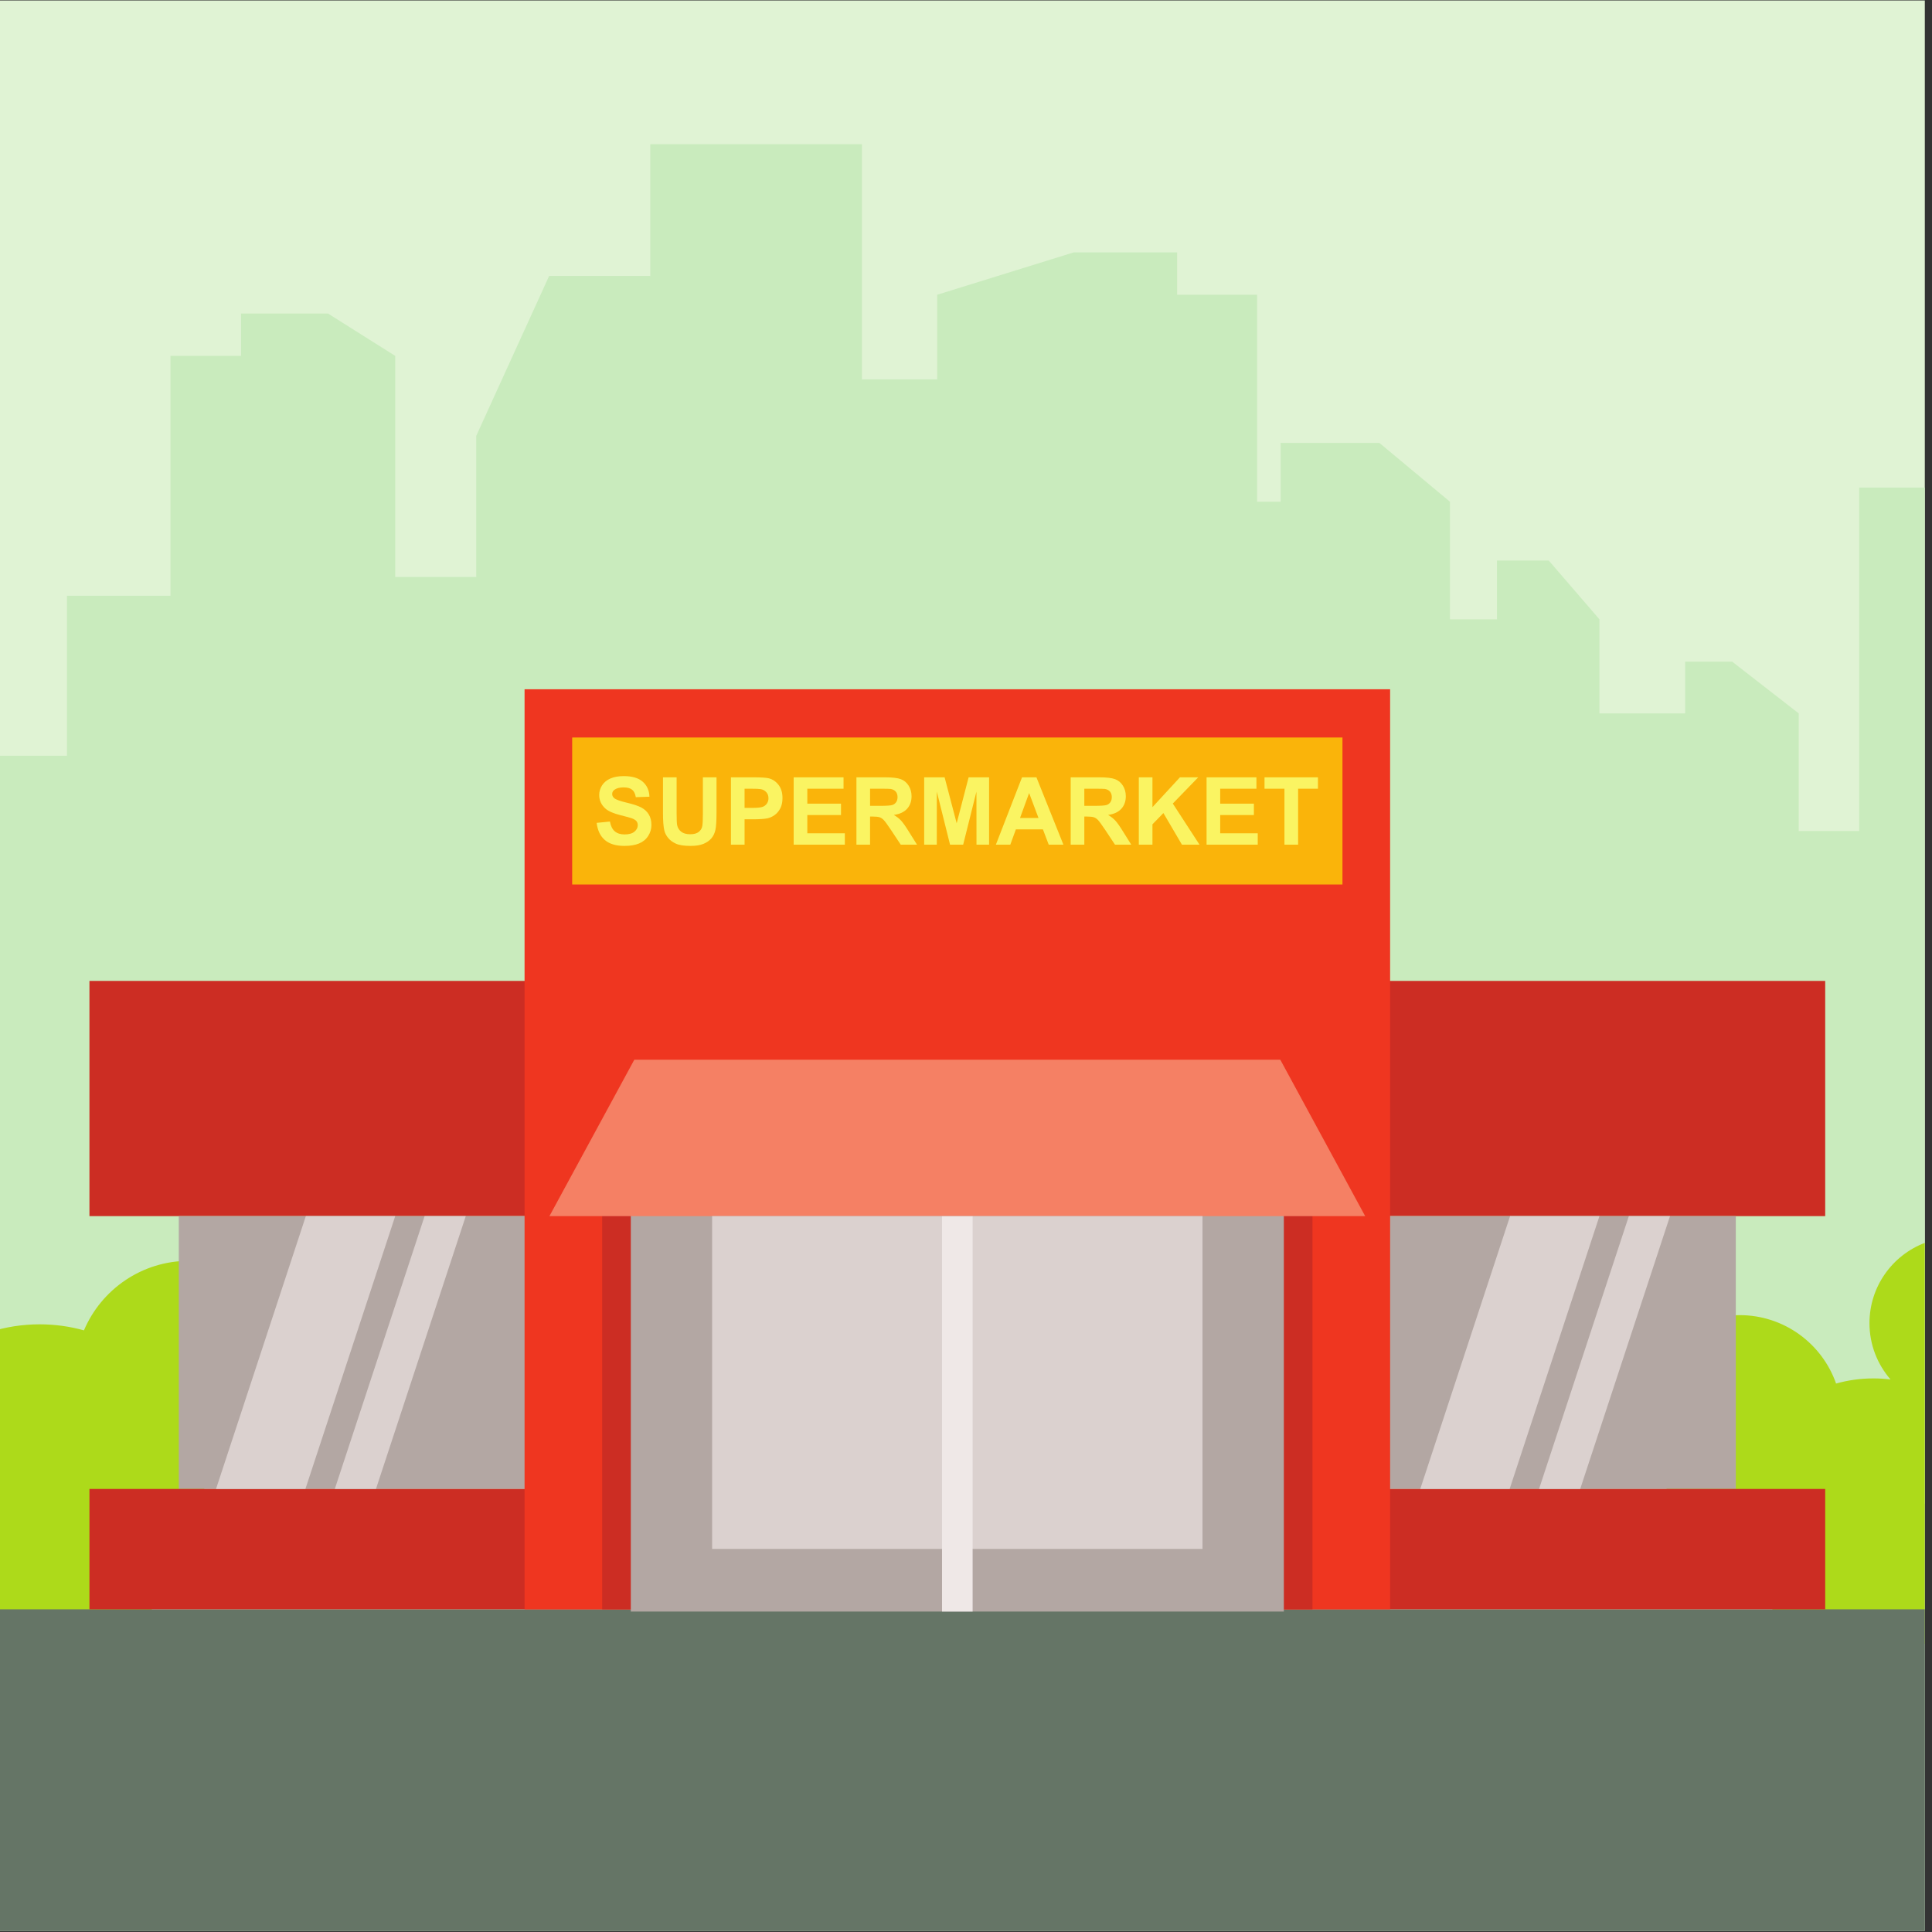 <?xml version="1.0" encoding="UTF-8"?>
<svg version="1.1" viewBox="0 0 800 800" xmlns="http://www.w3.org/2000/svg">
<rect x="0" y="0" width="800" height="800" fill="#333333" stroke="none"/>
<defs>
<clipPath id="a">
<path d="m0 600h600v-600h-600z"/>
</clipPath>
</defs>
<g transform="matrix(1.333 0 0 -1.333 0 800)">
<path d="m0 0.325h597.92v599.68h-597.92z" fill="#e0f3d4"/>
<g transform="translate(202 555.35)">
<path d="m0 0v-40.914h-31.417l-22.649-49.682v-43.836h-25.163v68.677l-20.865 13.151h-27.034v-13.151h-21.917v-74.522h-32.148v-49.682h-20.808v-263.93h48.48l43.929 120.92h86.212v26.118h80.368v46.942h77.444v10.046h27.763v-71.6h58.449v-11.506h45.298v-36.606h52.604v-52.712h77.368v315.62h-20.38v-106.67h-18.781v36.531l-20.672 16.074h-14.612v-16.074h-26.625v29.225l-15.75 18.265h-16.075v-18.265h-14.611v36.53l-21.919 18.266h-30.685v-18.266h-7.306v64.294h-24.841v13.151h-32.146l-42.377-13.151v-26.302h-23.379v73.061z" fill="#c9ebbd"/>
</g>
<g clip-path="url(#a)">
<g transform="translate(-3.158 88.868)">
<path d="m0 0v97.515c4.881 1.546 10.08 2.384 15.475 2.384 4.767 0 9.381-0.655 13.76-1.875 5.389 12.697 17.97 21.601 32.632 21.601 19.569 0 35.434-15.863 35.434-35.433 0-17.96-13.362-32.797-30.688-35.116 1e-3 -0.106 4e-3 -0.213 4e-3 -0.319 0-28.246-22.897-51.143-51.142-51.143-5.395 0-10.594 0.837-15.475 2.386m601.07 125.2v-124.5c-4.932-1.986-10.319-3.083-15.964-3.083-23.247 0-42.158 18.558-42.727 41.668-16.994 0.612-30.585 14.58-30.585 31.724 0 17.533 14.214 31.747 31.747 31.747 13.854 0 25.634-8.876 29.969-21.25 3.687 1.036 7.577 1.592 11.596 1.592 1.804 0 3.58-0.112 5.326-0.329-4.077 4.683-6.546 10.802-6.546 17.499 0 11.387 7.138 21.106 17.184 24.93" fill="#adda1a" fill-rule="evenodd"/>
</g>
<path d="m-3.159 0.325h601.08v99.914h-601.08z" fill="#657566" fill-rule="evenodd"/>
<path d="m27.784 222.38h539.19v73.061h-539.19z" fill="#cc2d23" fill-rule="evenodd"/>
<path d="m55.546 137.63h483.66v84.752h-483.66z" fill="#b3a7a3" fill-rule="evenodd"/>
<path d="m27.784 100.24h539.19v37.387h-539.19z" fill="#cc2d23" fill-rule="evenodd"/>
<path d="m162.95 100.24h268.87v285.8h-268.87z" fill="#ef3620" fill-rule="evenodd"/>
<path d="m187.06 100.24h220.64v133.46h-220.64z" fill="#cc2d23" fill-rule="evenodd"/>
<path d="m195.95 99.542h202.86v134.16h-202.86z" fill="#b3a7a3" fill-rule="evenodd"/>
<g transform="translate(197.04 270.96)">
<path d="m0 0h200.67l26.364-48.585h-253.4z" fill="#f58064" fill-rule="evenodd"/>
</g>
<path d="m221.21 119h152.33v103.38h-152.33z" fill="#dbd1cf" fill-rule="evenodd"/>
<path d="m292.63 99.542h9.499v122.78h-9.499z" fill="#efe8e7" fill-rule="evenodd"/>
<path d="m177.74 325.39h239.28v45.663h-239.28z" fill="#fab40a" fill-rule="evenodd"/>
<g transform="translate(399 337.76)">
<path d="m0 0v17.388h-6.195v3.537h16.6v-3.537h-6.167v-17.388zm-24.196 0v20.925h15.488v-3.537h-11.252v-4.646h10.463v-3.536h-10.463v-5.67h11.661v-3.536zm-21.048 0v20.925h4.238v-9.27l8.538 9.27h5.679l-7.895-8.15 8.304-12.775h-5.464l-5.758 9.824-3.404-3.497v-6.327zm-16.926 12.069h3.127c2.026 0 3.288 0.088 3.794 0.258 0.502 0.171 0.901 0.468 1.184 0.887 0.288 0.419 0.429 0.945 0.429 1.574 0 0.706-0.19 1.271-0.565 1.709-0.376 0.433-0.906 0.706-1.589 0.818-0.345 0.049-1.372 0.073-3.082 0.073h-3.298zm-4.237-12.069v20.925h8.899c2.236 0 3.862-0.191 4.875-0.565 1.019-0.376 1.827-1.043 2.436-2.003 0.609-0.964 0.916-2.06 0.916-3.297 0-1.573-0.458-2.869-1.379-3.892-0.921-1.022-2.295-1.665-4.126-1.933 0.911-0.531 1.661-1.116 2.25-1.754 0.595-0.638 1.393-1.773 2.397-3.4l2.552-4.081h-5.051l-3.029 4.569c-1.087 1.621-1.832 2.644-2.236 3.068-0.4 0.419-0.823 0.711-1.271 0.867-0.453 0.156-1.164 0.234-2.139 0.234h-0.857v-8.738zm-10 8.3-2.907 7.744-2.826-7.744zm7.745-8.3h-4.565l-1.806 4.764h-8.393l-1.738-4.764h-4.482l8.125 20.925h4.476zm-43.253 0v20.925h6.347l3.75-14.272 3.707 14.272h6.362v-20.925h-3.918l-0.014 16.473-4.126-16.473h-4.072l-4.105 16.473-0.015-16.473zm-16.81 12.069h3.128c2.026 0 3.287 0.088 3.794 0.258 0.502 0.171 0.901 0.468 1.183 0.887 0.288 0.419 0.429 0.945 0.429 1.574 0 0.706-0.189 1.271-0.564 1.709-0.376 0.433-0.906 0.706-1.589 0.818-0.345 0.049-1.373 0.073-3.082 0.073h-3.299zm-4.237-12.069v20.925h8.898c2.236 0 3.863-0.191 4.876-0.565 1.018-0.376 1.827-1.043 2.435-2.003 0.609-0.964 0.916-2.06 0.916-3.297 0-1.573-0.456-2.869-1.377-3.892-0.921-1.022-2.295-1.665-4.126-1.933 0.911-0.531 1.661-1.116 2.25-1.754 0.594-0.638 1.393-1.773 2.397-3.4l2.552-4.081h-5.051l-3.031 4.569c-1.085 1.621-1.831 2.644-2.235 3.068-0.399 0.419-0.823 0.711-1.27 0.867-0.455 0.156-1.166 0.234-2.138 0.234h-0.859v-8.738zm-19.492 0v20.925h15.488v-3.537h-11.251v-4.646h10.463v-3.536h-10.463v-5.67h11.66v-3.536zm-15.256 17.388v-5.962h2.304c1.661 0 2.767 0.112 3.327 0.332 0.56 0.219 0.998 0.56 1.315 1.032 0.316 0.468 0.477 1.009 0.477 1.632 0 0.765-0.224 1.393-0.667 1.89-0.448 0.497-1.008 0.809-1.695 0.935-0.502 0.092-1.51 0.141-3.03 0.141zm-4.237-17.388v20.925h6.775c2.567 0 4.237-0.103 5.017-0.312 1.198-0.317 2.201-0.999 3.01-2.051 0.808-1.052 1.212-2.411 1.212-4.077 0-1.286-0.233-2.362-0.696-3.239-0.468-0.876-1.057-1.563-1.773-2.065-0.716-0.497-1.446-0.828-2.187-0.989-1.008-0.199-2.464-0.301-4.374-0.301h-2.747v-7.891zm-21.105 20.925h4.237v-11.34c0-1.801 0.054-2.966 0.156-3.497 0.18-0.857 0.604-1.549 1.276-2.065 0.677-0.521 1.598-0.78 2.767-0.78 1.183 0 2.079 0.244 2.683 0.736s0.964 1.091 1.087 1.807c0.121 0.716 0.185 1.9 0.185 3.556v11.583h4.237v-11.004c0-2.513-0.112-4.291-0.341-5.328s-0.648-1.914-1.261-2.631c-0.609-0.715-1.427-1.28-2.45-1.704-1.028-0.424-2.363-0.638-4.014-0.638-1.991 0-3.502 0.229-4.529 0.691-1.028 0.463-1.842 1.063-2.441 1.803s-0.989 1.51-1.179 2.322c-0.277 1.199-0.413 2.972-0.413 5.315zm-20.604-14.145 4.12 0.409c0.249-1.379 0.746-2.387 1.501-3.034 0.755-0.648 1.772-0.97 3.054-0.97 1.354 0 2.377 0.287 3.064 0.862s1.032 1.247 1.032 2.017c0 0.497-0.146 0.915-0.433 1.266-0.288 0.346-0.794 0.648-1.515 0.901-0.492 0.176-1.612 0.477-3.366 0.916-2.255 0.565-3.838 1.257-4.749 2.08-1.281 1.154-1.919 2.562-1.919 4.223 0 1.067 0.302 2.07 0.901 3 0.605 0.931 1.471 1.636 2.606 2.124 1.135 0.487 2.499 0.73 4.106 0.73 2.615 0 4.589-0.579 5.908-1.744 1.325-1.164 2.017-2.712 2.085-4.656l-4.238-0.146c-0.179 1.082-0.564 1.856-1.154 2.328-0.589 0.473-1.475 0.711-2.655 0.711-1.217 0-2.172-0.253-2.858-0.759-0.444-0.327-0.668-0.76-0.668-1.306 0-0.496 0.21-0.921 0.628-1.271 0.531-0.453 1.822-0.921 3.873-1.407 2.051-0.483 3.565-0.99 4.544-1.506 0.984-0.521 1.754-1.227 2.309-2.128s0.833-2.012 0.833-3.332c0-1.198-0.331-2.323-0.998-3.37-0.668-1.048-1.608-1.827-2.826-2.333-1.217-0.512-2.737-0.765-4.554-0.765-2.645 0-4.676 0.609-6.093 1.831-1.418 1.218-2.26 2.996-2.538 5.329" fill="#faf462" fill-rule="evenodd"/>
</g>
<g transform="translate(131.9 222.38)">
<path d="m0 0-27.896-84.751h12.785l27.898 84.751zm-36.896 0h27.764l-27.897-84.751h-27.763z" fill="#dbd1cf" fill-rule="evenodd"/>
</g>
<g transform="translate(505.98 222.38)">
<path d="m0 0-27.896-84.751h12.786l27.895 84.751zm-36.895 0h27.762l-27.896-84.751h-27.763z" fill="#dbd1cf" fill-rule="evenodd"/>
</g>
</g>
</g>
</svg>
